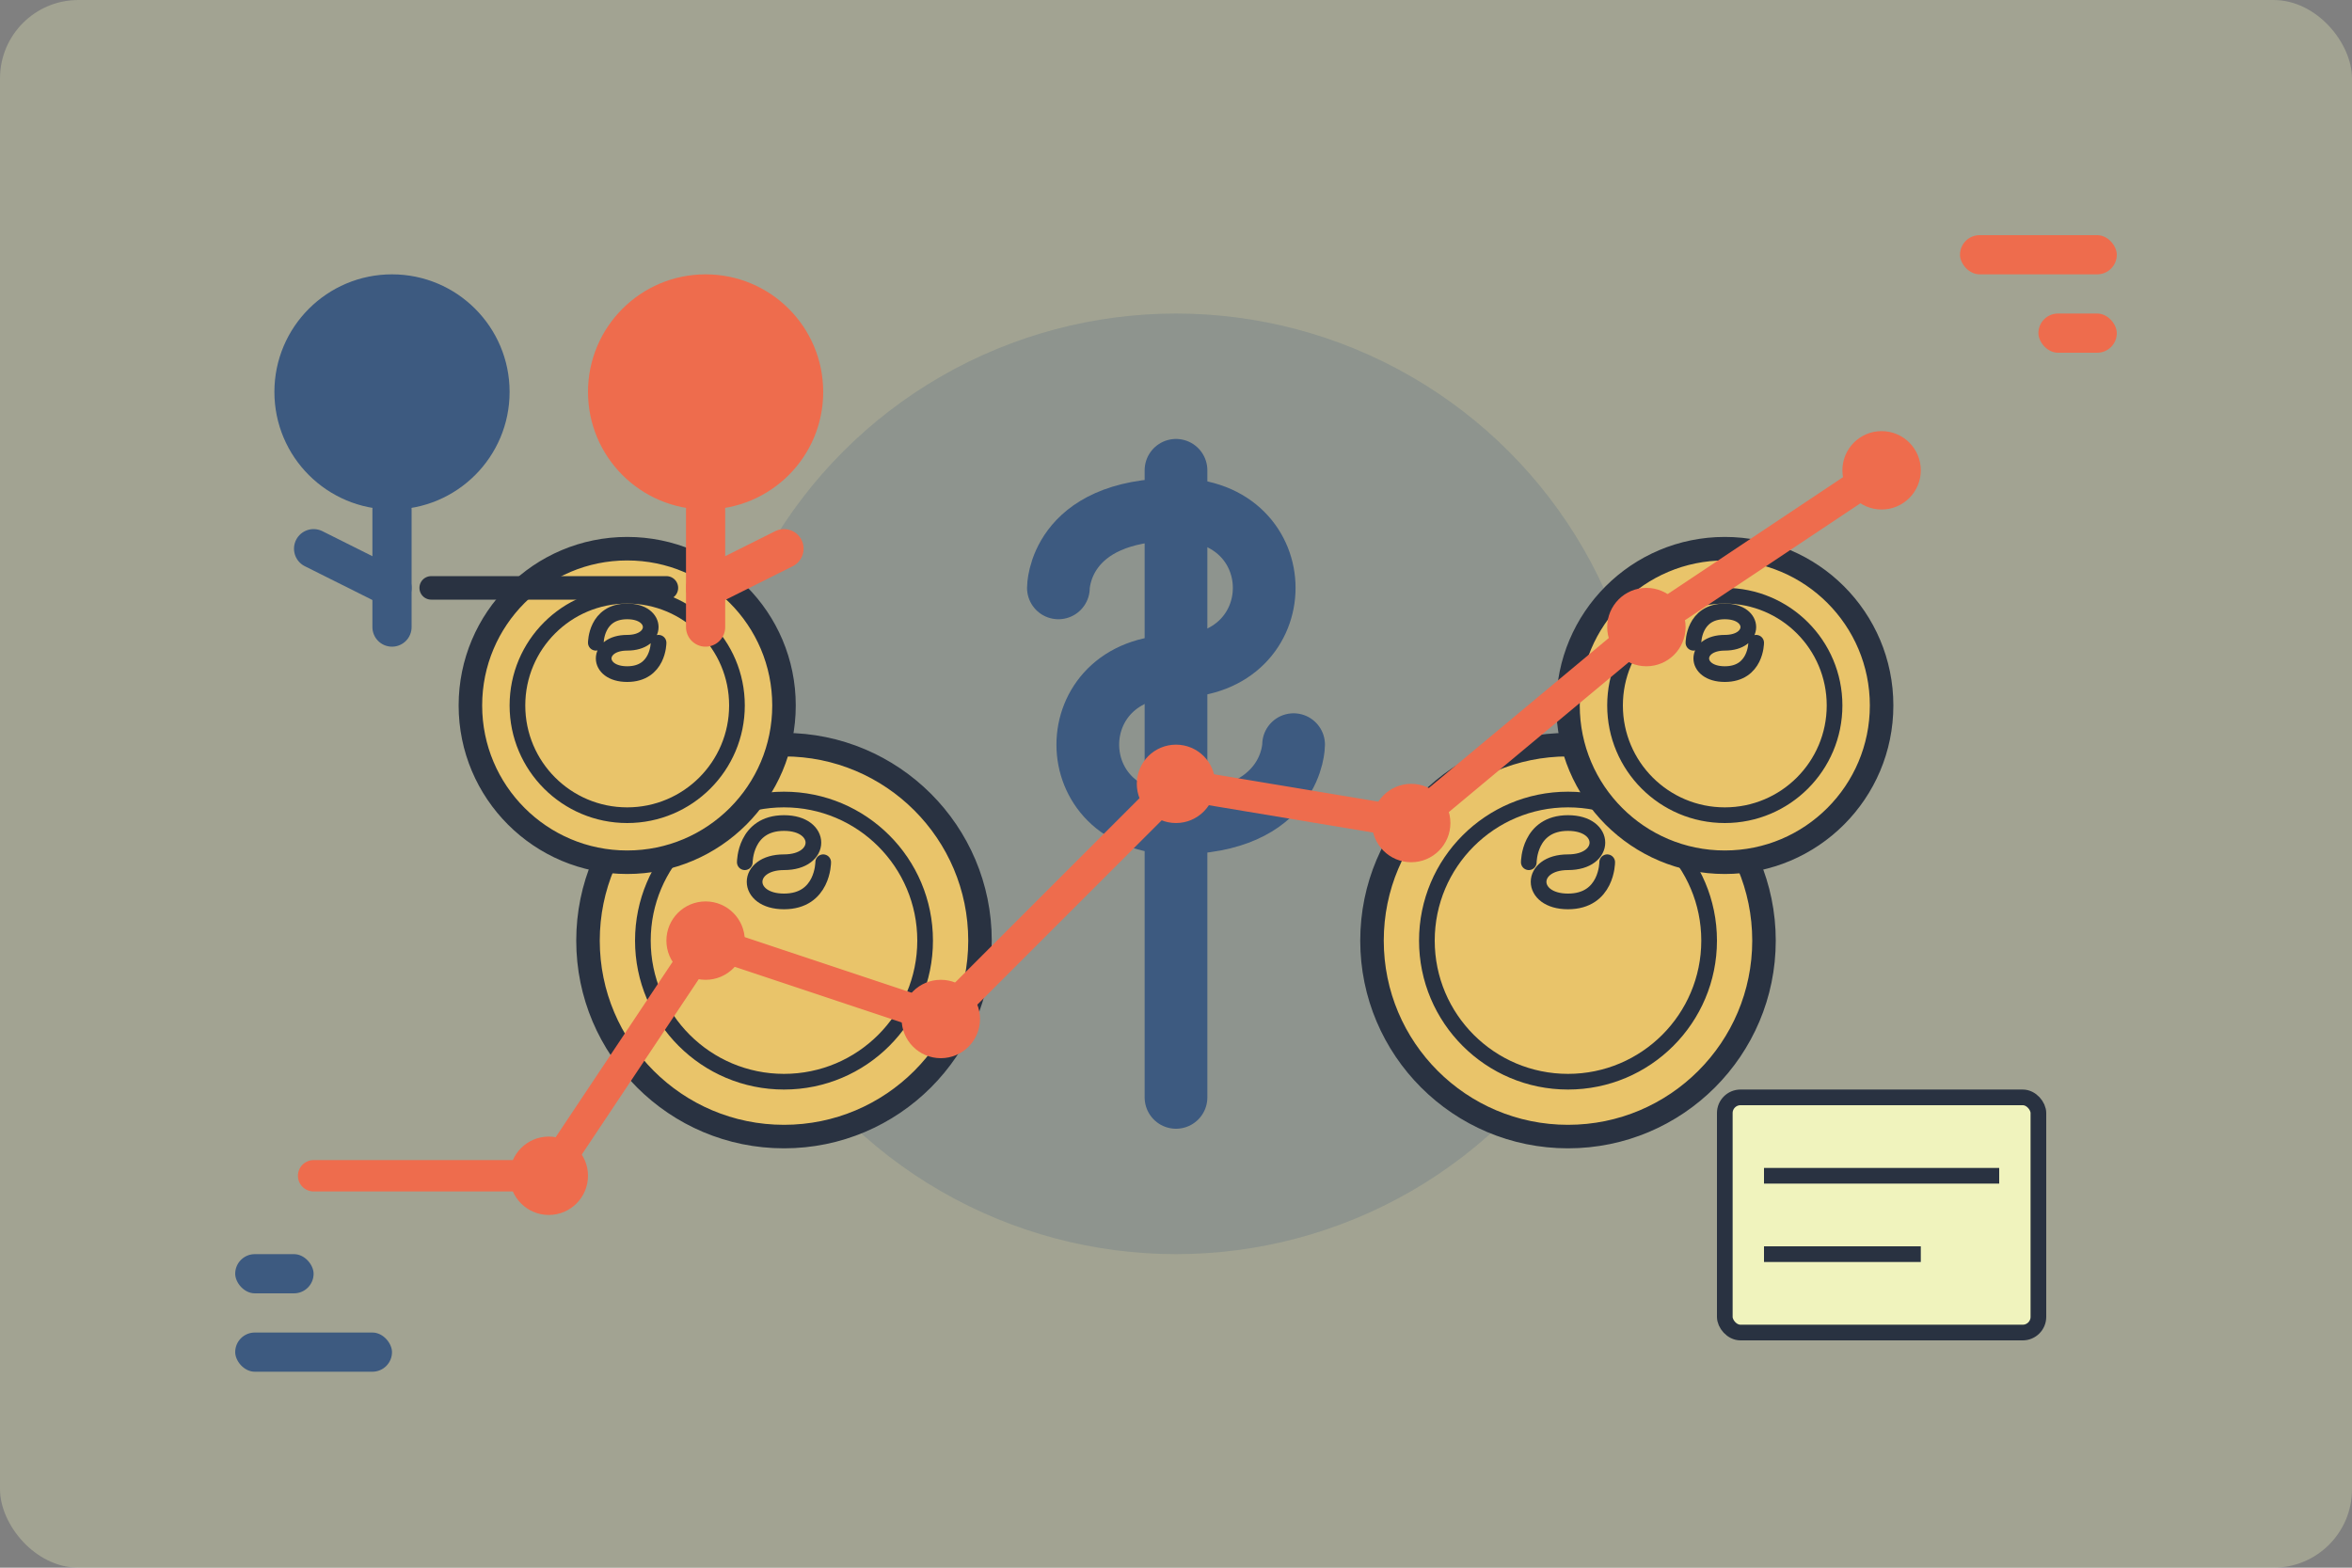 <svg width="300" height="200" viewBox="0 0 300 200" fill="none" xmlns="http://www.w3.org/2000/svg">
  <rect x="0" y="0" width="300" height="200" fill="#808080" stroke="none"/>
  <!-- Background -->
  <rect width="300" height="200" rx="10" fill="#F0F3BD" opacity="0.3" />
  
  <!-- Money/Funding graphics -->
  <circle cx="150" cy="100" r="60" fill="#3D5A80" opacity="0.2" />
  
  <!-- Dollar sign -->
  <path d="M150 60V140" stroke="#3D5A80" stroke-width="8" stroke-linecap="round" />
  <path d="M135 75C135 75 135 65 150 65C165 65 165 85 150 85C135 85 135 105 150 105C165 105 165 95 165 95" stroke="#3D5A80" stroke-width="8" stroke-linecap="round" stroke-linejoin="round" />
  
  <!-- Coins -->
  <circle cx="100" cy="120" r="25" fill="#E9C46A" stroke="#293241" stroke-width="3" />
  <circle cx="100" cy="120" r="18" fill="#E9C46A" stroke="#293241" stroke-width="2" />
  <path d="M95 110C95 110 95 105 100 105C105 105 105 110 100 110C95 110 95 115 100 115C105 115 105 110 105 110" stroke="#293241" stroke-width="2" stroke-linecap="round" stroke-linejoin="round" />
  
  <circle cx="200" cy="120" r="25" fill="#E9C46A" stroke="#293241" stroke-width="3" />
  <circle cx="200" cy="120" r="18" fill="#E9C46A" stroke="#293241" stroke-width="2" />
  <path d="M195 110C195 110 195 105 200 105C205 105 205 110 200 110C195 110 195 115 200 115C205 115 205 110 205 110" stroke="#293241" stroke-width="2" stroke-linecap="round" stroke-linejoin="round" />
  
  <circle cx="80" cy="90" r="20" fill="#E9C46A" stroke="#293241" stroke-width="3" />
  <circle cx="80" cy="90" r="14" fill="#E9C46A" stroke="#293241" stroke-width="2" />
  <path d="M76 82C76 82 76 78 80 78C84 78 84 82 80 82C76 82 76 86 80 86C84 86 84 82 84 82" stroke="#293241" stroke-width="2" stroke-linecap="round" stroke-linejoin="round" />
  
  <circle cx="220" cy="90" r="20" fill="#E9C46A" stroke="#293241" stroke-width="3" />
  <circle cx="220" cy="90" r="14" fill="#E9C46A" stroke="#293241" stroke-width="2" />
  <path d="M216 82C216 82 216 78 220 78C224 78 224 82 220 82C216 82 216 86 220 86C224 86 224 82 224 82" stroke="#293241" stroke-width="2" stroke-linecap="round" stroke-linejoin="round" />
  
  <!-- Growth chart -->
  <path d="M40 150H70L90 120L120 130L150 100L180 105L210 80L240 60" stroke="#EE6C4D" stroke-width="4" stroke-linecap="round" stroke-linejoin="round" />
  <circle cx="70" cy="150" r="5" fill="#EE6C4D" />
  <circle cx="90" cy="120" r="5" fill="#EE6C4D" />
  <circle cx="120" cy="130" r="5" fill="#EE6C4D" />
  <circle cx="150" cy="100" r="5" fill="#EE6C4D" />
  <circle cx="180" cy="105" r="5" fill="#EE6C4D" />
  <circle cx="210" cy="80" r="5" fill="#EE6C4D" />
  <circle cx="240" cy="60" r="5" fill="#EE6C4D" />
  
  <!-- Business document/pitch deck -->
  <rect x="220" y="140" width="40" height="30" rx="2" fill="#F0F3BD" stroke="#293241" stroke-width="2" />
  <line x1="225" y1="150" x2="255" y2="150" stroke="#293241" stroke-width="2" />
  <line x1="225" y1="160" x2="245" y2="160" stroke="#293241" stroke-width="2" />
  
  <!-- Business handshake -->
  <circle cx="50" cy="50" r="15" fill="#3D5A80" />
  <path d="M50 65L50 80" stroke="#3D5A80" stroke-width="5" stroke-linecap="round" />
  <path d="M40 70L50 75" stroke="#3D5A80" stroke-width="5" stroke-linecap="round" />
  
  <circle cx="90" cy="50" r="15" fill="#EE6C4D" />
  <path d="M90 65L90 80" stroke="#EE6C4D" stroke-width="5" stroke-linecap="round" />
  <path d="M100 70L90 75" stroke="#EE6C4D" stroke-width="5" stroke-linecap="round" />
  
  <path d="M55 75L85 75" stroke="#293241" stroke-width="3" stroke-linecap="round" />
  
  <!-- Decorative elements -->
  <rect x="250" y="30" width="20" height="5" rx="2.5" fill="#EE6C4D" />
  <rect x="260" y="40" width="10" height="5" rx="2.5" fill="#EE6C4D" />
  <rect x="30" y="170" width="20" height="5" rx="2.5" fill="#3D5A80" />
  <rect x="30" y="160" width="10" height="5" rx="2.5" fill="#3D5A80" />
</svg>
